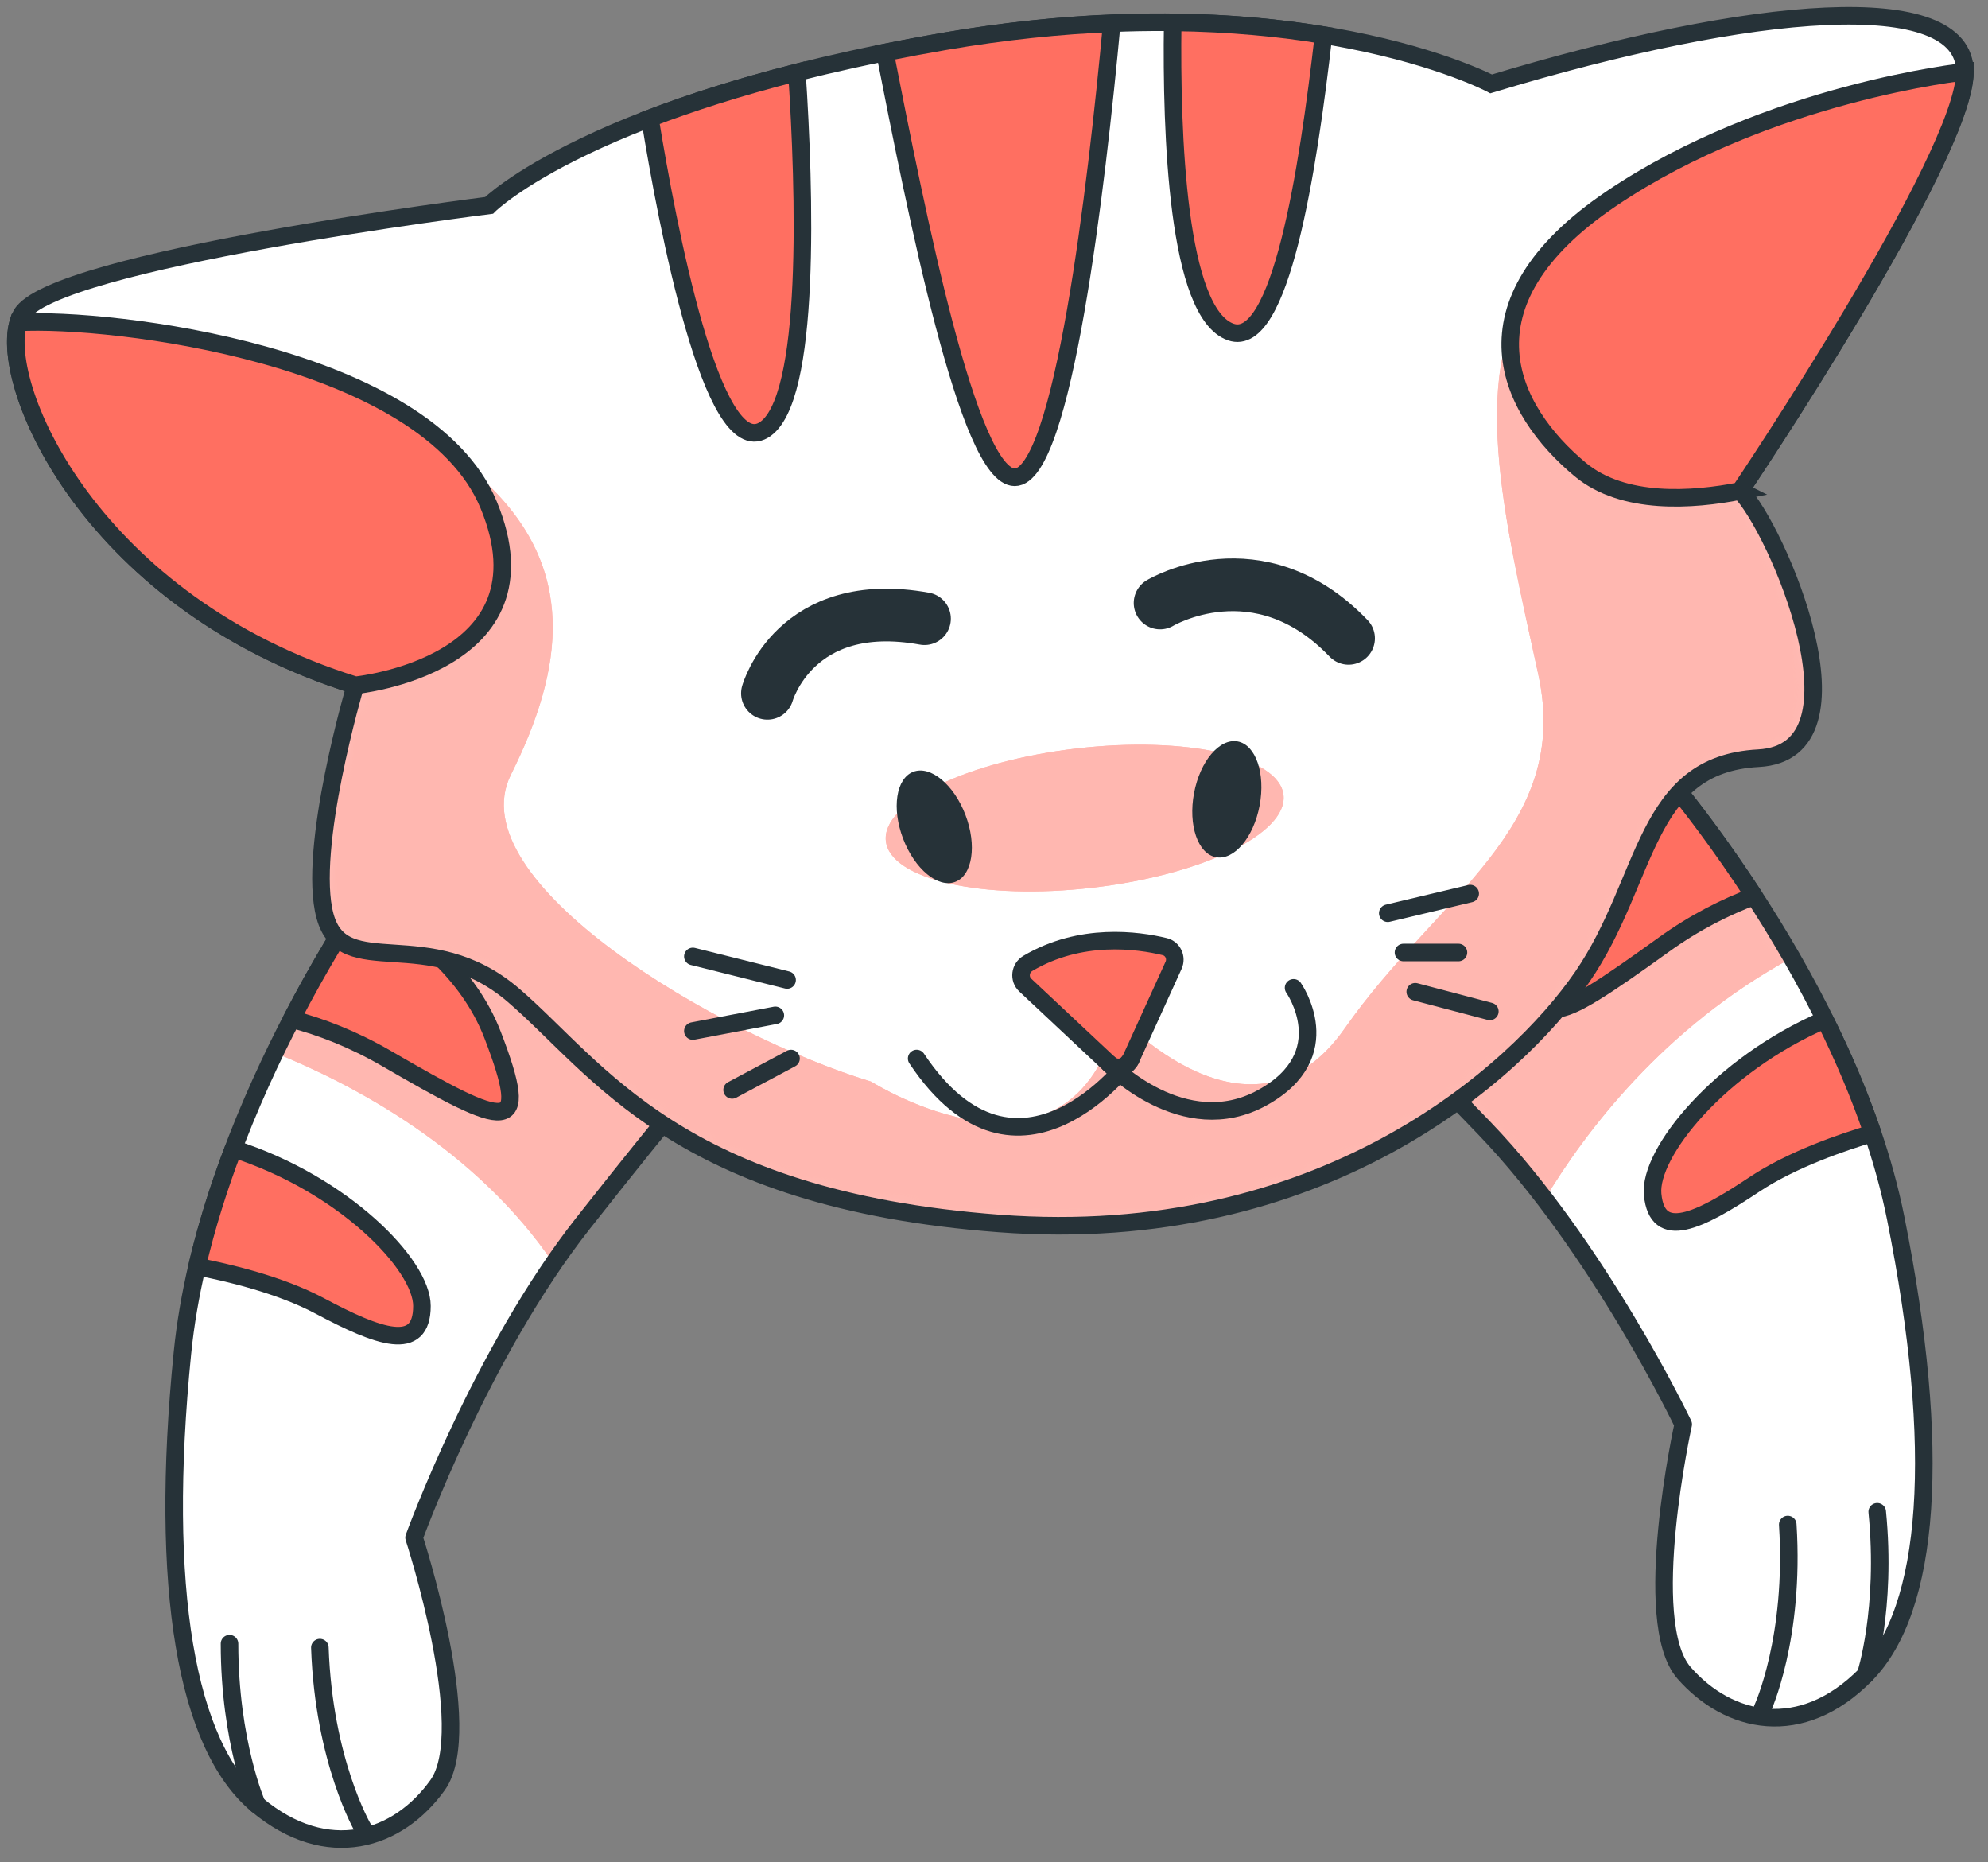 <svg width="126" height="118" viewBox="0 0 126 118" fill="none" xmlns="http://www.w3.org/2000/svg">
<rect x="0" y="0" width="126" height="118" fill="#808080" stroke="none"/>
<path d="M23.507 56.124C23.507 56.124 13.055 70.806 11.562 85.737C10.069 100.669 11.811 110.623 16.29 114.355C20.769 118.088 25.248 116.595 27.737 113.111C30.226 109.627 26.244 97.433 26.244 97.433C26.244 97.433 30.475 85.737 36.945 77.525C43.415 69.314 44.659 68.07 44.659 68.07C44.659 68.07 33.46 55.379 23.507 56.124Z" fill="white"/>
<mask id="mask0_169_6010" style="mask-type:luminance" maskUnits="userSpaceOnUse" x="11" y="56" width="34" height="61">
<path d="M23.507 56.124C23.507 56.124 13.055 70.806 11.562 85.737C10.069 100.669 11.811 110.623 16.29 114.355C20.769 118.088 25.248 116.595 27.737 113.111C30.226 109.627 26.244 97.433 26.244 97.433C26.244 97.433 30.475 85.737 36.945 77.525C43.415 69.314 44.659 68.07 44.659 68.07C44.659 68.07 33.46 55.379 23.507 56.124Z" fill="white"/>
</mask>
<g mask="url(#mask0_169_6010)">
<path d="M23.508 56.124C23.508 56.124 20.458 60.413 17.418 66.707C22.413 68.722 30.168 72.812 35.086 80.064C35.683 79.194 36.303 78.341 36.946 77.525C43.416 69.314 44.66 68.07 44.66 68.07C44.66 68.07 33.461 55.379 23.508 56.124Z" fill="#FF6F61"/>
</g>
<mask id="mask1_169_6010" style="mask-type:luminance" maskUnits="userSpaceOnUse" x="11" y="56" width="34" height="61">
<path d="M23.507 56.124C23.507 56.124 13.055 70.806 11.562 85.737C10.069 100.669 11.811 110.623 16.29 114.355C20.769 118.088 25.248 116.595 27.737 113.111C30.226 109.627 26.244 97.433 26.244 97.433C26.244 97.433 30.475 85.737 36.945 77.525C43.415 69.314 44.659 68.07 44.659 68.07C44.659 68.07 33.46 55.379 23.507 56.124Z" fill="white"/>
</mask>
<g mask="url(#mask1_169_6010)">
<path opacity="0.5" d="M23.508 56.124C23.508 56.124 20.458 60.413 17.418 66.707C22.413 68.722 30.168 72.812 35.086 80.064C35.683 79.194 36.303 78.341 36.946 77.525C43.416 69.314 44.66 68.07 44.66 68.07C44.66 68.07 33.461 55.379 23.508 56.124Z" fill="white"/>
</g>
<path d="M23.507 56.124C23.507 56.124 13.055 70.806 11.562 85.737C10.069 100.669 11.811 110.623 16.29 114.355C20.769 118.088 25.248 116.595 27.737 113.111C30.226 109.627 26.244 97.433 26.244 97.433C26.244 97.433 30.475 85.737 36.945 77.525C43.415 69.314 44.659 68.07 44.659 68.07C44.659 68.07 33.46 55.379 23.507 56.124Z" stroke="#263238" stroke-width="1.113" stroke-miterlimit="10" stroke-linecap="round" stroke-linejoin="round"/>
<path d="M16.289 114.356C16.289 114.356 14.547 110.374 14.547 104.153" stroke="#263238" stroke-width="1.113" stroke-miterlimit="10" stroke-linecap="round" stroke-linejoin="round"/>
<path d="M23.01 115.849C23.01 115.849 20.522 111.619 20.273 104.402" stroke="#263238" stroke-width="1.113" stroke-miterlimit="10" stroke-linecap="round" stroke-linejoin="round"/>
<path d="M26.743 82.751C26.743 80.127 21.745 75.007 14.792 72.791C13.892 75.165 13.088 77.678 12.488 80.257C14.363 80.614 17.723 81.392 20.273 82.752C24.005 84.743 26.743 85.737 26.743 82.751Z" fill="#FF6F61" stroke="#263238" stroke-width="1.113" stroke-miterlimit="10" stroke-linecap="round" stroke-linejoin="round"/>
<path d="M22.9 57.02C22.029 58.333 20.325 61.023 18.484 64.576C20.322 65.058 22.361 65.831 24.503 67.075C32.217 71.553 33.71 72.052 31.222 65.582C29.672 61.553 26.098 58.779 22.9 57.02Z" fill="#FF6F61" stroke="#263238" stroke-width="1.113" stroke-miterlimit="10" stroke-linecap="round" stroke-linejoin="round"/>
<path d="M105.355 48.877C105.355 48.877 117.196 62.464 120.147 77.175C123.097 91.888 122.34 101.965 118.249 106.119C114.158 110.273 109.554 109.226 106.735 106.003C103.917 102.78 106.683 90.254 106.683 90.254C106.683 90.254 101.326 79.031 94.082 71.493C86.838 63.955 85.477 62.839 85.477 62.839C85.477 62.839 95.376 49.111 105.355 48.877Z" fill="white"/>
<mask id="mask2_169_6010" style="mask-type:luminance" maskUnits="userSpaceOnUse" x="85" y="48" width="37" height="61">
<path d="M105.355 48.877C105.355 48.877 117.196 62.464 120.147 77.175C123.097 91.888 122.34 101.965 118.249 106.119C114.158 110.273 109.554 109.226 106.735 106.003C103.917 102.78 106.683 90.254 106.683 90.254C106.683 90.254 101.326 79.031 94.082 71.493C86.838 63.955 85.477 62.839 85.477 62.839C85.477 62.839 95.376 49.111 105.355 48.877Z" fill="white"/>
</mask>
<g mask="url(#mask2_169_6010)">
<path d="M105.355 48.877C95.376 49.109 85.477 62.839 85.477 62.839C85.477 62.839 86.837 63.955 94.081 71.493C95.429 72.895 96.712 74.427 97.907 75.99C100.441 71.763 105.428 65.106 113.569 60.693C109.55 53.693 105.355 48.877 105.355 48.877Z" fill="#FF6F61"/>
</g>
<mask id="mask3_169_6010" style="mask-type:luminance" maskUnits="userSpaceOnUse" x="85" y="48" width="37" height="61">
<path d="M105.355 48.877C105.355 48.877 117.196 62.464 120.147 77.175C123.097 91.888 122.34 101.965 118.249 106.119C114.158 110.273 109.554 109.226 106.735 106.003C103.917 102.78 106.683 90.254 106.683 90.254C106.683 90.254 101.326 79.031 94.082 71.493C86.838 63.955 85.477 62.839 85.477 62.839C85.477 62.839 95.376 49.111 105.355 48.877Z" fill="white"/>
</mask>
<g mask="url(#mask3_169_6010)">
<path opacity="0.5" d="M105.355 48.877C95.376 49.109 85.477 62.839 85.477 62.839C85.477 62.839 86.837 63.955 94.081 71.493C95.429 72.895 96.712 74.427 97.907 75.99C100.441 71.763 105.428 65.106 113.569 60.693C109.55 53.693 105.355 48.877 105.355 48.877Z" fill="white"/>
</g>
<path d="M105.355 48.877C105.355 48.877 117.196 62.464 120.147 77.175C123.097 91.888 122.34 101.965 118.249 106.119C114.158 110.273 109.554 109.226 106.735 106.003C103.917 102.78 106.683 90.254 106.683 90.254C106.683 90.254 101.326 79.031 94.082 71.493C86.838 63.955 85.477 62.839 85.477 62.839C85.477 62.839 95.376 49.111 105.355 48.877Z" stroke="#263238" stroke-width="1.113" stroke-miterlimit="10" stroke-linecap="round" stroke-linejoin="round"/>
<path d="M118.246 106.119C118.246 106.119 119.589 101.986 118.979 95.795" stroke="#263238" stroke-width="1.113" stroke-miterlimit="10" stroke-linecap="round" stroke-linejoin="round"/>
<path d="M111.707 108.264C111.707 108.264 113.769 103.81 113.308 96.603" stroke="#263238" stroke-width="1.113" stroke-miterlimit="10" stroke-linecap="round" stroke-linejoin="round"/>
<path d="M104.745 75.692C104.488 73.081 108.959 67.496 115.661 64.608C116.79 66.882 117.837 69.303 118.686 71.811C116.855 72.35 113.588 73.454 111.184 75.058C107.664 77.406 105.038 78.665 104.745 75.692Z" fill="#FF6F61" stroke="#263238" stroke-width="1.113" stroke-miterlimit="10" stroke-linecap="round" stroke-linejoin="round"/>
<path d="M106.046 49.708C107.041 50.929 109.002 53.44 111.181 56.794C109.399 57.456 107.446 58.423 105.436 59.871C98.198 65.085 96.761 65.728 98.603 59.044C99.751 54.883 103.036 51.773 106.046 49.708Z" fill="#FF6F61" stroke="#263238" stroke-width="1.113" stroke-miterlimit="10" stroke-linecap="round" stroke-linejoin="round"/>
<path d="M22.526 43.425C22.526 43.425 19.448 53.819 20.602 58.053C21.756 62.288 27.145 58.438 32.535 63.057C37.923 67.677 42.919 75.987 63.322 77.525C83.724 79.066 96.05 68.061 100.285 61.903C104.519 55.743 104.134 48.429 111.448 48.044C118.762 47.66 112.603 33.416 110.293 31.107C110.293 31.107 124.536 9.935 124.536 4.546C124.536 -0.843 111.063 0.312 94.51 5.316C94.51 5.316 82.192 -1.228 59.865 2.621C37.538 6.47 30.994 13.014 30.994 13.014C30.994 13.014 3.278 16.479 1.353 19.944C-0.571 23.407 5.203 38.035 22.526 43.425Z" fill="white"/>
<mask id="mask4_169_6010" style="mask-type:luminance" maskUnits="userSpaceOnUse" x="1" y="1" width="124" height="77">
<path d="M22.526 43.425C22.526 43.425 19.448 53.819 20.602 58.053C21.756 62.288 27.145 58.438 32.535 63.057C37.923 67.677 42.919 75.987 63.322 77.525C83.724 79.066 96.05 68.061 100.285 61.903C104.519 55.743 104.134 48.429 111.448 48.044C118.762 47.66 112.603 33.416 110.293 31.107C110.293 31.107 124.536 9.935 124.536 4.546C124.536 -0.843 111.063 0.312 94.51 5.316C94.51 5.316 82.192 -1.228 59.865 2.621C37.538 6.47 30.994 13.014 30.994 13.014C30.994 13.014 3.278 16.479 1.353 19.944C-0.571 23.407 5.203 38.035 22.526 43.425Z" fill="white"/>
</mask>
<g mask="url(#mask4_169_6010)">
<path d="M111.448 48.044C118.762 47.66 112.603 33.416 110.293 31.107C110.293 31.107 113.002 27.079 116.056 22.093C107.779 17.768 99.659 15.368 97.499 17.799C92.856 23.023 95.385 33.022 97.499 42.746C99.612 52.471 91.156 56.7 85.237 65.156C79.317 73.614 70.859 64.311 70.859 64.311C67.9 76.573 55.215 68.538 55.215 68.538C45.489 65.579 28.998 55.853 32.382 49.087C35.764 42.322 36.609 35.98 30.691 30.483C24.77 24.985 1.16 20.427 1.16 20.427C-0.076 24.593 5.91 38.255 22.524 43.423C22.524 43.423 19.445 53.816 20.599 58.051C21.755 62.285 27.143 58.437 32.532 63.056C37.922 67.674 42.917 75.984 63.319 77.523C83.722 79.064 96.049 68.059 100.284 61.901C104.52 55.743 104.134 48.429 111.448 48.044Z" fill="#FF6F61"/>
</g>
<mask id="mask5_169_6010" style="mask-type:luminance" maskUnits="userSpaceOnUse" x="1" y="1" width="124" height="77">
<path d="M22.526 43.425C22.526 43.425 19.448 53.819 20.602 58.053C21.756 62.288 27.145 58.438 32.535 63.057C37.923 67.677 42.919 75.987 63.322 77.525C83.724 79.066 96.05 68.061 100.285 61.903C104.519 55.743 104.134 48.429 111.448 48.044C118.762 47.66 112.603 33.416 110.293 31.107C110.293 31.107 124.536 9.935 124.536 4.546C124.536 -0.843 111.063 0.312 94.51 5.316C94.51 5.316 82.192 -1.228 59.865 2.621C37.538 6.47 30.994 13.014 30.994 13.014C30.994 13.014 3.278 16.479 1.353 19.944C-0.571 23.407 5.203 38.035 22.526 43.425Z" fill="white"/>
</mask>
<g mask="url(#mask5_169_6010)">
<path opacity="0.5" d="M111.448 48.044C118.762 47.66 112.603 33.416 110.293 31.107C110.293 31.107 113.002 27.079 116.056 22.093C107.779 17.768 99.659 15.368 97.499 17.799C92.856 23.023 95.385 33.022 97.499 42.746C99.612 52.471 91.156 56.7 85.237 65.156C79.317 73.614 70.859 64.311 70.859 64.311C67.9 76.573 55.215 68.538 55.215 68.538C45.489 65.579 28.998 55.853 32.382 49.087C35.764 42.322 36.609 35.98 30.691 30.483C24.77 24.985 1.16 20.427 1.16 20.427C-0.076 24.593 5.91 38.255 22.524 43.423C22.524 43.423 19.445 53.816 20.599 58.051C21.755 62.285 27.143 58.437 32.532 63.056C37.922 67.674 42.917 75.984 63.319 77.523C83.722 79.064 96.049 68.059 100.284 61.901C104.52 55.743 104.134 48.429 111.448 48.044Z" fill="white"/>
</g>
<mask id="mask6_169_6010" style="mask-type:luminance" maskUnits="userSpaceOnUse" x="1" y="1" width="124" height="77">
<path d="M22.526 43.425C22.526 43.425 19.448 53.819 20.602 58.053C21.756 62.288 27.145 58.438 32.535 63.057C37.923 67.677 42.919 75.987 63.322 77.525C83.724 79.066 96.05 68.061 100.285 61.903C104.519 55.743 104.134 48.429 111.448 48.044C118.762 47.66 112.603 33.416 110.293 31.107C110.293 31.107 124.536 9.935 124.536 4.546C124.536 -0.843 111.063 0.312 94.51 5.316C94.51 5.316 82.192 -1.228 59.865 2.621C37.538 6.47 30.994 13.014 30.994 13.014C30.994 13.014 3.278 16.479 1.353 19.944C-0.571 23.407 5.203 38.035 22.526 43.425Z" fill="white"/>
</mask>
<g mask="url(#mask6_169_6010)">
<path d="M81.348 50.374C81.631 52.81 76.219 55.44 69.26 56.249C62.301 57.058 56.43 55.74 56.147 53.304C55.864 50.868 61.276 48.238 68.234 47.429C75.194 46.619 81.064 47.938 81.348 50.374Z" fill="#FF6F61"/>
</g>
<mask id="mask7_169_6010" style="mask-type:luminance" maskUnits="userSpaceOnUse" x="1" y="1" width="124" height="77">
<path d="M22.526 43.425C22.526 43.425 19.448 53.819 20.602 58.053C21.756 62.288 27.145 58.438 32.535 63.057C37.923 67.677 42.919 75.987 63.322 77.525C83.724 79.066 96.05 68.061 100.285 61.903C104.519 55.743 104.134 48.429 111.448 48.044C118.762 47.66 112.603 33.416 110.293 31.107C110.293 31.107 124.536 9.935 124.536 4.546C124.536 -0.843 111.063 0.312 94.51 5.316C94.51 5.316 82.192 -1.228 59.865 2.621C37.538 6.47 30.994 13.014 30.994 13.014C30.994 13.014 3.278 16.479 1.353 19.944C-0.571 23.407 5.203 38.035 22.526 43.425Z" fill="white"/>
</mask>
<g mask="url(#mask7_169_6010)">
<path opacity="0.5" d="M81.348 50.374C81.631 52.81 76.219 55.44 69.26 56.249C62.301 57.058 56.43 55.74 56.147 53.304C55.864 50.868 61.276 48.238 68.234 47.429C75.194 46.619 81.064 47.938 81.348 50.374Z" fill="white"/>
</g>
<path d="M22.526 43.425C22.526 43.425 19.448 53.819 20.602 58.053C21.756 62.288 27.145 58.438 32.535 63.057C37.923 67.677 42.919 75.987 63.322 77.525C83.724 79.066 96.05 68.061 100.285 61.903C104.519 55.743 104.134 48.429 111.448 48.044C118.762 47.66 112.603 33.416 110.293 31.107C110.293 31.107 124.536 9.935 124.536 4.546C124.536 -0.843 111.063 0.312 94.51 5.316C94.51 5.316 82.192 -1.228 59.865 2.621C37.538 6.47 30.994 13.014 30.994 13.014C30.994 13.014 3.278 16.479 1.353 19.944C-0.571 23.407 5.203 38.035 22.526 43.425Z" stroke="#263238" stroke-width="1.113" stroke-miterlimit="10"/>
<path d="M102.141 12.576C92.187 19.296 95.671 26.015 100.15 29.747C102.885 32.026 107.283 31.706 110.298 31.111C110.296 31.11 110.295 31.108 110.293 31.107C110.293 31.107 124.536 9.935 124.536 4.546C124.536 4.546 112.095 5.859 102.141 12.576Z" fill="#FF6F61" stroke="#263238" stroke-width="1.113" stroke-miterlimit="10"/>
<path d="M1.16 20.43C-0.076 24.596 5.91 38.257 22.524 43.425C22.524 43.425 35.2 42.19 30.97 31.988C27.023 22.468 7.054 20.099 1.16 20.43Z" fill="#FF6F61" stroke="#263238" stroke-width="1.113" stroke-miterlimit="10"/>
<path d="M59.865 2.621C58.55 2.848 57.294 3.085 56.086 3.328C58.077 13.425 61.376 30.244 64.316 30.244C67.361 30.244 69.503 11.809 70.465 1.477C67.233 1.611 63.7 1.96 59.865 2.621Z" fill="#FF6F61" stroke="#263238" stroke-width="1.113" stroke-miterlimit="10"/>
<path d="M48.391 27.259C51.453 25.457 50.995 11.93 50.508 4.591C46.791 5.534 43.718 6.532 41.191 7.498C42.31 14.37 45.128 29.178 48.391 27.259Z" fill="#FF6F61" stroke="#263238" stroke-width="1.113" stroke-miterlimit="10"/>
<path d="M78.006 21.038C81.142 22.136 82.894 10.886 83.886 2.225C81.187 1.781 77.994 1.458 74.325 1.416C74.229 8.533 74.619 19.852 78.006 21.038Z" fill="#FF6F61" stroke="#263238" stroke-width="1.113" stroke-miterlimit="10"/>
<path d="M73.818 59.983C72.125 59.572 68.495 59.062 65.144 61.047C64.649 61.34 64.564 62.029 64.984 62.422L70.302 67.406C70.729 67.806 71.423 67.669 71.665 67.136L74.382 61.166C74.603 60.681 74.335 60.108 73.818 59.983Z" fill="#FF6F61" stroke="#263238" stroke-width="1.113" stroke-miterlimit="10" stroke-linecap="round" stroke-linejoin="round"/>
<path d="M61.191 51.639C61.925 53.565 61.636 55.464 60.544 55.88C59.452 56.295 57.972 55.072 57.238 53.145C56.504 51.219 56.793 49.321 57.885 48.904C58.977 48.489 60.457 49.712 61.191 51.639Z" fill="#263238"/>
<path d="M75.678 50.261C75.298 52.286 75.921 54.103 77.069 54.319C78.217 54.533 79.456 53.066 79.836 51.039C80.216 49.014 79.593 47.197 78.444 46.981C77.296 46.767 76.058 48.234 75.678 50.261Z" fill="#263238"/>
<path d="M71.665 67.136C71.665 67.136 64.568 76.779 58.098 67.073" stroke="#263238" stroke-width="1.113" stroke-miterlimit="10" stroke-linecap="round" stroke-linejoin="round"/>
<path d="M70.301 67.406C70.301 67.406 75.019 72.3 79.996 69.562C84.973 66.826 81.987 62.594 81.987 62.594" stroke="#263238" stroke-width="1.113" stroke-miterlimit="10" stroke-linecap="round" stroke-linejoin="round"/>
<path d="M48.641 43.931C48.641 43.931 50.383 37.711 58.595 39.203" stroke="#263238" stroke-width="3.34" stroke-miterlimit="10" stroke-linecap="round" stroke-linejoin="round"/>
<path d="M73.527 38.209C73.527 38.209 79.748 34.475 85.472 40.449" stroke="#263238" stroke-width="3.34" stroke-miterlimit="10" stroke-linecap="round" stroke-linejoin="round"/>
<path d="M43.914 60.605L49.886 62.097" stroke="#263238" stroke-width="1.113" stroke-miterlimit="10" stroke-linecap="round"/>
<path d="M49.14 64.337L43.914 65.332" stroke="#263238" stroke-width="1.113" stroke-miterlimit="10" stroke-linecap="round"/>
<path d="M50.135 67.075L46.402 69.064" stroke="#263238" stroke-width="1.113" stroke-miterlimit="10" stroke-linecap="round"/>
<path d="M87.957 57.867L93.182 56.623" stroke="#263238" stroke-width="1.113" stroke-miterlimit="10" stroke-linecap="round"/>
<path d="M88.953 60.355H92.437" stroke="#263238" stroke-width="1.113" stroke-miterlimit="10" stroke-linecap="round"/>
<path d="M89.699 62.843L94.427 64.088" stroke="#263238" stroke-width="1.113" stroke-miterlimit="10" stroke-linecap="round"/>
</svg>
